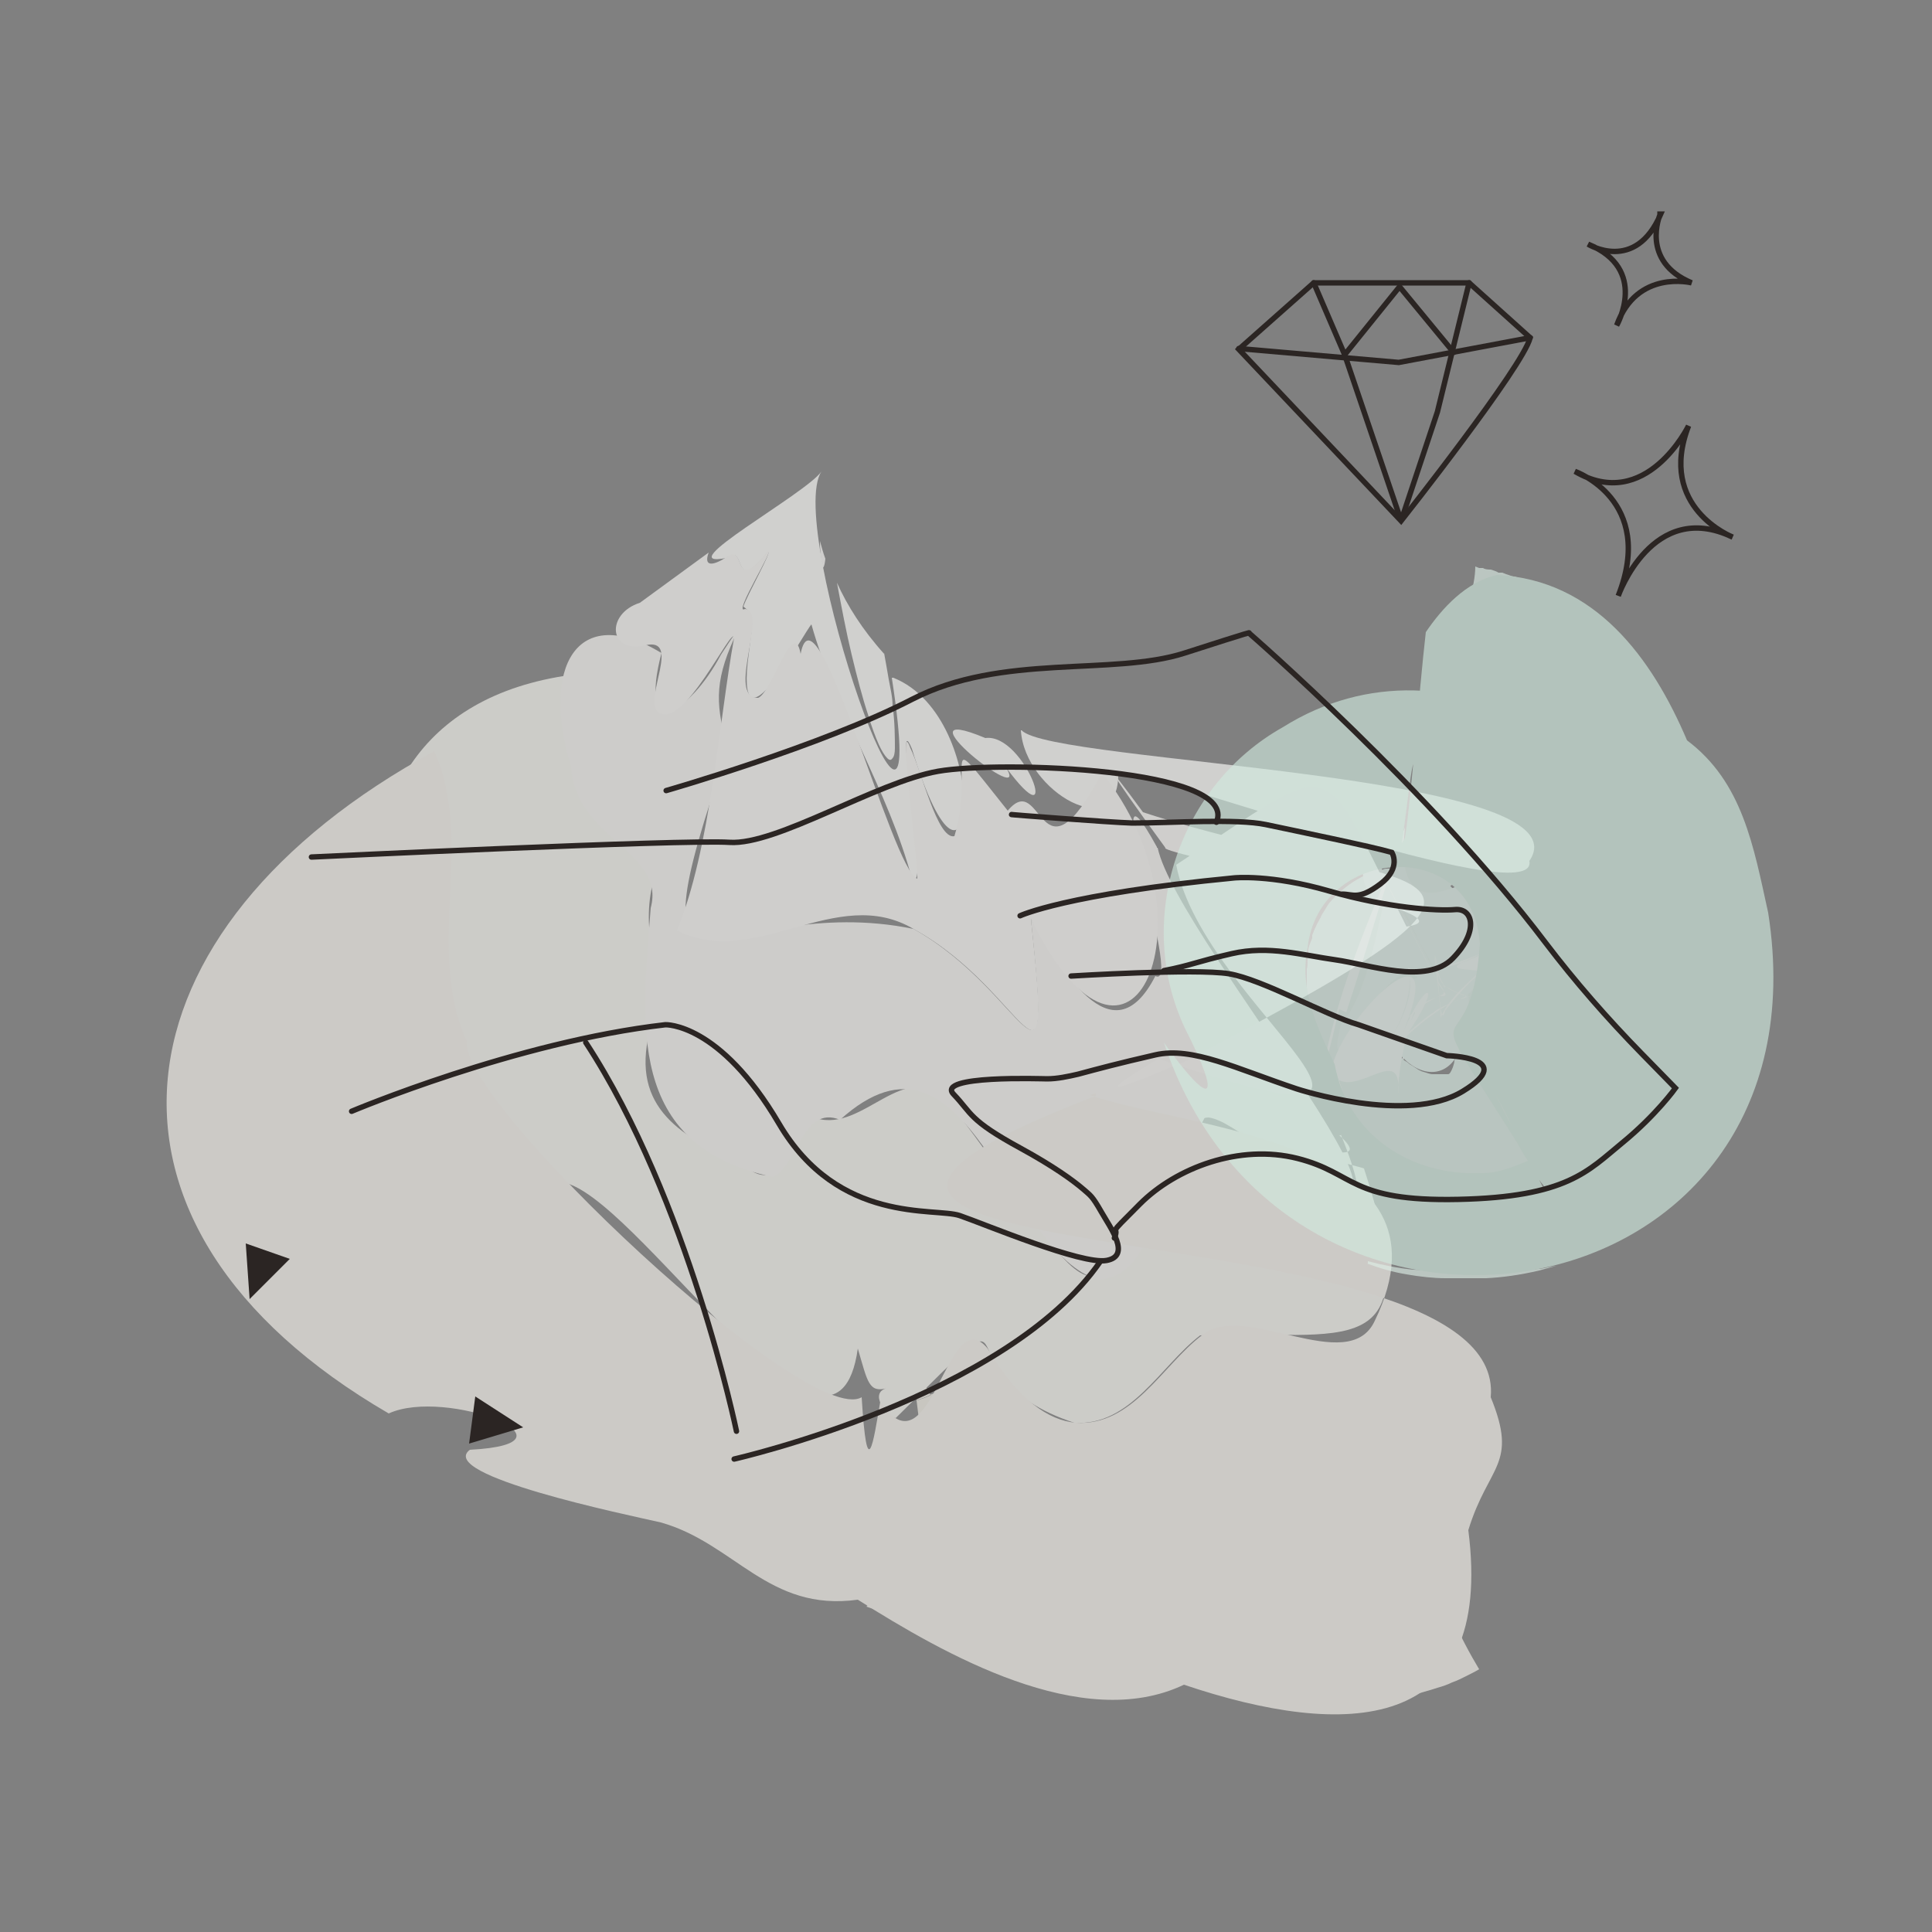 <?xml version="1.0" encoding="UTF-8"?>
<svg id="a" xmlns="http://www.w3.org/2000/svg" viewBox="0 0 250 250">
  <rect x="0" y="0" width="250" height="250" fill="#808080" stroke="none"/>
  <defs>
    <style>
      .d {
        fill: none;
        stroke: #2b2523;
        stroke-linecap: round;
        stroke-miterlimit: 10;
        stroke-width: .7px;
      }

      .e {
        opacity: .8;
      }

      .f {
        fill: #2b2523;
        fill-rule: evenodd;
      }

      .f, .g, .h, .i, .j, .k, .l, .m, .n, .o, .p, .q, .r, .s, .t, .u {
        stroke-width: 0px;
      }

      .g {
        fill: #f6f4ee;
      }

      .h {
        fill: #f9f8f4;
      }

      .i {
        fill: #f8f6f1;
      }

      .j {
        fill: #d0e8dd;
      }

      .k {
        fill: #dceee6;
      }

      .l {
        fill: #dfefe8;
      }

      .m {
        fill: #c5e2d5;
      }

      .n {
        fill: #daece4;
      }

      .o {
        fill: #f1f8f5;
      }

      .p {
        fill: #eef6f2;
      }

      .q {
        fill: #faf9f6;
      }

      .r {
        fill: #fbfaf7;
      }

      .s {
        fill: #f0ede3;
      }

      .t {
        fill: #fcfcfa;
      }

      .u {
        fill: #e9f4ef;
      }
    </style>
  </defs>
  <g id="b">
    <g>
      <g class="e">
        <g class="e">
          <path class="s" d="m118.6,181.2c.7,6.1,1.2,7.2,1.6,6.3s.6-3.9.9-6c-.2-.3-.4-.6-.6-1-.6.3-1.2.5-1.8.7h0Z"/>
          <path class="s" d="m120.4,180.5c.2.4.4.7.6,1,0-.5,0-1,.2-1.4-.3.2-.6.3-.9.4h.1Z"/>
          <path class="s" d="m117.9,175c.3,2.5.5,4.5.7,6.2.6-.2,1.2-.4,1.8-.7-.8-1.3-1.6-3.1-2.5-5.5Z"/>
          <path class="s" d="m121.3,180.1c.3-.2.6-.3.9-.5-.4-.9-.7-.5-.9.5Z"/>
          <path class="t" d="m114.4,84.6c-2.8-3.1-4.8-6.3-6.1-9.2.6,3.2,1.2,6.4,1.9,9.3.7,2.9,1.4,5.6,2.1,7.7.5,1.7,1,3,1.4,3.9s.8,1.5,1.1,1.8c.3.3.5.3.7,0,.2-.2.3-.7.3-1.3,0-1.3,0-3.3-.3-5.5,0-1.1-.3-2.3-.5-3.4-.2-1.2-.4-2.3-.6-3.4h0Z"/>
          <path class="q" d="m106.8,72.3c-.3-.8-.5-1.6-.7-2.3,0,1.5.2,2.7.3,3.2,0,.5.3.3.4-.9Z"/>
          <path class="t" d="m115.4,87.7c5.5,35.6-13.9-19.5-9.1-26.7-2,2.9-20,12.7-12.3,11.2,2.7-2.1.6,5.1,5.3-.7.9-.7-2.8,5.8-3.1,7,1.5,1.1,1.2,2,.7,6-2,14.6,7.3-3,8.1-3.7,3,10.8,10,21.6,13,32.9,2.6,2.1-2.6-23.1,0-16.8,8,26.1,10.8-3.9-2.4-9.2h-.2Z"/>
          <g>
            <path class="t" d="m132.1,94.5c.5,8,12.8,14.9,12.6,5.5,2.3-1.1,54.6,18.4,53.2,11.4,7.9-11.5-61.8-12.6-65.7-16.9h-.1Z"/>
            <path class="t" d="m127.5,95.5c-12.2-5.1,6.4,9.6,2.6,3.7,7.6,10.3,2.6-4.4-2.6-3.7Z"/>
          </g>
          <path class="g" d="m187.4,208.4c-1.5-1.2-2.7-1.9-3.7-2.2-.5-.2-.9-.2-1.3-.2h-.5c-.2,0-.3.1-.5.2-1.2.7-1.7,2.5-2.3,4.4-.3,1-.6,2-.9,2.9-.4.9-.8,1.8-1.4,2.4s-.6.6-.9.8c-.4.2-.8.3-1.2.4-.9,0-2-.2-3.3-.9-3.6-1.8-6.5-2-9-1.4-1.2.3-2.4.8-3.5,1.5-.6.3-1.1.7-1.6,1.1-.5.4-1.1.8-1.6,1.3,3.2.6,6.5,1.1,9.7,1.4,1.6.1,3.2.2,4.8.3h4.8c.8,0,1.6-.1,2.4-.2.8,0,1.5-.2,2.3-.3,1.5-.2,2.9-.5,4.3-.9.7-.2,1.4-.4,2-.6.7-.2,1.3-.4,1.9-.7.6-.2,1.2-.5,1.8-.8s1.2-.6,1.7-.9c-1.2-2-2.5-4.4-3.8-7.4l-.2-.2h0Z"/>
          <path class="i" d="m173.5,146.8c9.1,22.3-12.3-2.9-17.6-2.2-16.5,32.1-13.6,23-33.2-2.1-5.7-5.8-10.9,4.1-17.1,2.2-3.2,2.1-4.2,11-9.8,5.7-8.3-3.5-14.5-7.6-11.5-17.8,1.5-7.5-1.8-12.4.5-19.4-6.9-2.6-1.3-26.9-8.9-26.1-42,4-29.3,56.2-2.3,66.1,10.1,3.5,34.5,42.1,37.4,21.3,1.3,4.4,1.4,5.8,3.9,5.1-2.6.5-.2,3.7,1,3.9,19.6-19.3,4.2-5.6,23.1.6,7.3.5,11.2-7.4,16.3-11.3,18.7-.8,29.7,4.4,21.2-21.6.2-.1-38.1-9.7-35-9.7-.2-4.6,41.1,13.8,31.8,5.4h.2Z"/>
          <path class="h" d="m149.7,109.6c-8.4-15.3,3.6,18.7-.2,16.7-5.7,11.1-12.4-1.5-16.1-7.4,2.8,26.7-.4,9.6-15.2,1.3-24.8-5.1-37.5,15.9-24-23.3-1.5-5.3-1.9-8.4.8-14.3.8-1.7-.2-.2-1.7,2.1-4.2,7.9-10.7,11.1-7.7-.2-11.1-6.7-15.6,2-11.7,14.7.5,9.4,12.3,10.9,10.3,18.3-1.1,14.8-3.4,30.7,15.8,34.8,3.1-1.2,3.8-9.4,8.7-7.4,16.7-15.1,21.7,17.6,33.5,20.7,12-.8,5.6-32.5,21.6-16.5,31.1,21.1-11.4-27.1-14-39.4h-.1Z"/>
          <path class="r" d="m154.3,136.8c51.9-27.1,27.5-20.6-6.4-31.7-5.4-7.4-5-6.2,2.9,4.6-1.1.8,41.6,8.7,31.2,10.2-11.7-23.1-8.2-22.1-29.8-8,3.5,18.6,39.2,39.2-2.3,25.1-10.5,6.3-3.2,3.1,4.5-.1h0Z"/>
          <path class="r" d="m142.6,100c-8.2,15.5-7.6-.6-12.2,4.9-9.4-11.8-4.1-5.9-6.9,3.3-2.2.5-4.3-8.6-5.7-11.4-1.7-4.8.9,13.4.9,16.9-3.2-1-13.1-39.3-15.1-29.1-.9-4.9-3.7,5-5.5,5.7-4.2,0,1.4-11.2-1.7-11.5-1.7.9,4.2-8.4,2.9-7.4-4.7,5.8-2.6-1.3-5.3.7-1.7,1.1-3,1.3-2.3-.6l-8.9,6.5c-4.4,1.4-4.1,6.6.7,5.5,4.7-1.1-.2,6.8,1.6,8.6,3.3,2.7,9.7-11.4,9.9-9.6-2,10.9-3,27.2-7.4,37.9,10.2,5.1,20.6-6.1,30.6-.2,14.8,8.1,18.1,25.6,15.2-1.3,13.2,26.7,24.2-.3,9.2-18.9Z"/>
          <path class="g" d="m91.7,199.7c3.7,1.4,7.6,2.9,11.7,4.7.3,0,.9.3,1.8.6-2.3-1.4-4.5-3.2-6.8-4.3-1.1-.6-2.2-1-3.3-1.2-.6-.1-1.1-.2-1.7-.1-.6,0-1.1.1-1.7.3Z"/>
          <path class="g" d="m112.1,207.9c1.2.4,2.4.8,3.6,1.2s1.2.4,1.8.6c.3,0,.6.2.9.3.3,0,.6.2.9.2,2.3.6,4.5,1.1,6,1.4-1-1.9-2-3.6-3-5.2-.5-.8-1-1.5-1.4-2.2-.5-.7-.9-1.3-1.4-1.9-1.8-2.3-3.5-3.7-5.2-3.8,0,0-.3,2.3-.7,4.6-.4,2.3-1,4.6-1.5,4.8h0Z"/>
          <path class="g" d="m141.7,141.5c-.2,0-.5.1-.7.2,13.2,4.5,48.2,5.9,36.9,29.2-3.4,7.4-17-2.7-22.4,1.9-5.1,3.9-9,11.8-16.3,11.3-3.5-.3-7.4-2.9-11.4-9.6-5.3-6.5-7.2,16.8-13.9,6.9-.9,5.3-1.7,10.9-2.4-.6-7,4.1-52.1-38.2-51.1-46.1-5.4-11.8,1-26.1-4.2-37.5-42.1,22.9-47.9,61.3-5.9,85.7,7.4-3.4,26.1,3.9,10.5,4.7-4.4,3.3,20.3,8.4,24.7,9.4,9.6,2.7,13.9,11.6,25.5,10,11.1,7,29,17.3,42.2,11,20.8,7,40.2,6.6,36.8-20,2.6-8.5,6.5-8.4,2.9-17.2,2.4-25.8-115.4-14.4-51.1-39v-.3h0Z"/>
        </g>
      </g>
      <g class="e">
        <g class="e">
          <path class="m" d="m207.5,140.7c2.8,1.6,3.6,1.6,3.4.8,0-.4-.4-.9-.8-1.5-.2-.3-.4-.6-.6-.9-.1-.1-.2-.3-.3-.4-.1-.1-.2-.3-.3-.4h-.2c-.1,0-.2,0-.4.1,0,.3-.2.7-.3,1s-.2.7-.4,1v.3h0Z"/>
          <path class="m" d="m208.2,138.7c.1,0,.3,0,.4-.1h.2c0-.2-.2-.3-.2-.4s-.1-.3-.2-.4v.6c0,.2,0,.4-.1.5v-.2h0Z"/>
          <path class="m" d="m204.7,139c1.1.7,2,1.3,2.8,1.7.1-.3.3-.7.4-1,.1-.3.2-.7.3-1-.5.2-1,.3-1.6.3h-1.9Z"/>
          <path class="m" d="m208.5,137.5c0-.3.1-.5.2-.8v-.9c-.2,0-.3.2-.4.3,0,.1-.1.2-.2.4s0,.1,0,.2v.2c0,.2,0,.3.2.5h.2Z"/>
          <path class="o" d="m180.1,136c-.2.3.1-.2.9-1l.3-.3.2-.2h0v-.2l.8-.8c.3-.3.6-.6,1-.8.2-.1.3-.3.5-.4.2-.1.4-.3.5-.4,1.5-1.1,3.1-2.1,4.5-2.6h.1c-.3,0,0,0-.1,0h.9-.1.1c-.1,0-.3,0-.6.1h-.4c.3,0,0,0,.1,0h0s-.2,0-.3.1c-.1,0-.3.1-.4.2h-.4c-.3.2-.6.4-.8.5-.3.2-.6.3-.9.5-.1,0-.3.2-.4.3-.1,0-.3.2-.4.3-.3.2-.5.4-.8.6-.3.2-.5.4-.8.6-.3.2-.5.4-.7.6-.1.1-.2.2-.4.3l-.2.2h0v.2l-.6.6-.3.3-.2.2-.5.5c-.1.1-.2.2-.3.4l-.3.3-.2.2h0l.2-.3h0Z"/>
          <path class="p" d="m187.2,127.7h0v-.4h0v-.4s0-.2-.1-.2h0v-.6.3h0v.3s0,.2.1.2v.4c.1,0,.2,0,.2.2h0l-.2.2Z"/>
          <g>
            <path class="o" d="m178.3,146.1c.2-.3.3-.6.4-.9.1-.3.3-.5.4-.8.1-.3.2-.5.3-.7s.2-.4.3-.6c-.4-1.4-1-2.5-1.7-3.3-.7-.9-1.5-1.5-2.5-1.8-1.9-.8-4.1-.6-6.8.6.6.8,1.4,1.5,2.2,2.3.8.7,1.6,1.4,2.5,2.1,1.7,1.3,3.5,2.4,4.8,3.3v-.2h.1Z"/>
            <path class="o" d="m181.1,140.3v.5c0-.6.1-1.1.2-1.7v-1c.1-.4.1-.7.2-1.1v-.8c.1-.2.2-.5.2-.7v-.6c.1-.2.1-.3.2-.5v-.7c.1,0,.1-.3.1-.3,0-.1.1-.3.2-.4v-.4h0v.2h0v.6c0,.1-.1.2-.1.4v.4c-.1.2-.1.4-.2.5v.6c-.1.3-.2.6-.2.9s0,.7-.1,1c0,.3,0,.6-.1.9,0,.3,0,.6-.1,1-.1,1-.2,2-.3,3v2h0v-2.2h-.2c-.1.3-.4.7-.6,1.2,0,.2.1.5.2.7v.8c0,.2,0,.4.1.6h0v1.6h0v-.2l.2-1.6.2-1.6v-1.3c.1-.6.2-1.2.3-1.9h-.2,0Z"/>
          </g>
          <path class="k" d="m190.1,77.7c1.2,2.2,2.5,3.1,3.9,3.5h2.1c.8,0,1.5-.2,2.3-.3.8,0,1.6-.3,2.4-.3h2.4c.8.2,1.5.5,2.2,1,.2,0,.3.3.5.4.2.2.3.3.4.5.1.2.3.4.4.6,0,0,.1.2.2.3,0,0,.1.3.2.4.2.4.4.7.7,1.1.1.2.2.3.3.5s.2.3.3.5c.4.6.8,1.2,1.2,1.7s.8,1,1.2,1.4l.3.3.3.3c.2.2.4.4.6.6,1.6,1.4,3.3,2.4,5.2,3.4-1.2-2.3-2.4-4.4-4-6.5l-.3-.4c-.1,0-.2-.3-.3-.4-.2-.3-.4-.5-.7-.8-.4-.5-1-1.1-1.5-1.6l-.4-.4-.2-.2-.2-.2c-.3-.3-.6-.6-.9-.8l-.5-.4-.2-.2-.2-.2c-.3-.2-.5-.5-.8-.7-.5-.5-1.1-.9-1.7-1.4l-.5-.3-.5-.3c-.3-.2-.6-.4-1-.6-.6-.4-1.3-.8-2-1.2-.7-.4-1.4-.7-2.1-1.1-.7-.3-1.4-.6-2.1-.9-.4,0-.7-.3-1.1-.4-.4,0-.7-.2-1.1-.3l-.5-.2h-.5c-.3-.2-.7-.3-1-.4-.3,0-.7,0-1-.2h-.5l-.5-.2c0,1.3-.3,2.8-.8,4.5v-.2h0Z"/>
          <path class="n" d="m181.2,109.8c0-.2.2-.4.2-.7h0v-.7c0-.2,0-.4.1-.5v-.3h0v-.2h0v-.8h0v1.6c0,1.1,0,2.3.1,3.5s.3,2.2.5,3,.5,1.3.8,1.4c.9.8,1.9,0,3.5-.8s1.6-.9,2.6-1.4c.9-.4,1.9-.8,2.9-1,2.1-.3,3.8,0,4.6,1.5.4.7.5,1.8.2,3.1,0,.3-.2.7-.3,1.1s-.3.8-.5,1.2c-.4.8-.8,1.7-1.5,2.7-.5.8-1,1.6-1.5,2.2-.4.7-.8,1.2-1.2,1.8-.4.5-.7.9-1,1.3-.1.2-.3.3-.4.5-.1.1-.2.3-.4.4l-.3.3s-.2.1-.3.2h-.1.4c.2,0,.3,0,.2,0h-.4s-.1,0-.2-.1c0,0-.1,0,0,0h0c0,.3.1.4.2.6.1.4.3.8.3,1.3s0,1-.2,1.4-.5.8-.8.9c-.1,0-.2.4-.2,1s0,1.2-.1,1.9c0,.3,0,.7-.2,1,0,.3-.1.6-.2.9-.2.5-.4.9-.6.9h-2c-.4,0-.8-.2-1.2-.3s-.7-.3-1-.5-.6-.4-.8-.5c-.2-.2-.5-.4-.7-.5l-1-1c-.3-.3-.5-.6-.7-.9-.2-.3-.4-.5-.6-.8-.2-.3-.4-.5-.5-.8l-.3-.4-.3-.4c-.1-.2,0-.5.1-.9.2-.4.5-.8.9-1.2s.9-.9,1.4-1.3c.5-.4,1.1-.9,1.7-1.3.6-.4,1.1-.8,1.6-1.2.4-.3.8-.6,1.3-.9.2,0,.3-.2.4-.3.1,0,.2-.2.2-.2h-.3.2c.1,0,.3,0,.5-.2h.2-3.9s.1,0,.2.2h0v2.5c0,.7-.3,1.4-.5,2-.2.7-.4,1.3-.7,1.8,0,.1-.1.3-.2.4,0,.1-.1.3-.2.4,0,.1-.1.2-.2.4v.2h-.1s0,.2-.1.3v.2h0l.2-.3.2-.3.3-.3c.7-.8,1.5-1.6,2.3-2.2.2-.2.4-.3.6-.5h.1v-.2h0s.2-.1-.2.1h0s.2-.1.3-.2.2-.1.3-.2h.2c0-.1.2-.2.3-.2h.2c.6-.4,1.2-.5,1.5-.5h.1-.1c0-.1-.9-1.4-.9-1.4,0,0-.2-.3-.2-.4v-.2h-.1v-.3c-.3-.3-.4-.5-.5-.8l-1.6-3c-.4-.8-.8-1.6-1.2-2.4l-.6-1.2-.2-.3c-.6-1.2-.2-.3-.3-.6h-2.5c1.4,2.5,2.8,5,4.2,7.4.7,1.2,1.4,2.4,2,3.5.7,1.1,1.3,2.3,2,3.4,0-.3,0-.6.2-.7.1-.2.3-.3.5-.4h1.5c.1,0,.2-.1.3-.2.4-.2.8-.5,1.2-1,.3-.5.6-1,.8-1.6s.2-1.1.3-1.7v-1.6c0-1-.1-2-.3-3-.1-.9-.3-1.8-.6-2.7-.5-1.7-1.4-3.5-3.1-4.8-.5-.6-1.1-1.1-1.9-1.5-.8-.4-1.7-.8-2.9-1.1h-3.7c-.2,0-.4,0-.7.2-.2,0-.5,0-.7.2h-.4c-.1,0-.2,0-.4.2-.5.2-1,.4-1.5.7-1.1.6-2.1,1.4-3.1,2.4s-.9,1.1-1.3,1.7c-.2.3-.4.6-.5.9-.2.3-.3.6-.5.9-.1.3-.3.6-.4.9,0,0-.1.3-.2.5v.4c-.2.5-.4.9-.5,1.4v.6h-.1v.8c0,.4,0,.8-.1,1.2h0v2.7c0,.3,0,.6.1.8,0,.2,0,.5.1.7,0,.2,0,.5.1.6,0,.2,0,.4.2.6v.3c.1,0,.1.2.2.3.1.3.2.7.3,1,.5,1.2.9,2.2,1.4,3.2l.6,1.4.3.7c0,.2.2.4.3.7.4.9.7,1.8,1,2.7,0,.2.2.5.3.8,0,.3.2.6.4,1,.3.7.7,1.6,1.3,2.6s.7,1,1.2,1.5l.4.4.2.2.2.2.2.2h.1c0,.1.1.2.1.2.2.1.3.3.5.4.7.6,1.5,1.1,2.5,1.6.9.5,2,.9,3.1,1.2s2.2.5,3.1.6h1.3c.4,0,.7,0,.9.1.4,0,.8.1,1.1.2h1.2c1.6,0,3.4-.3,5.2-1s3.6-1.9,5.1-3.4c-.6-.7-1.3-1.6-2.1-2.7.6.3,1.2.6,1.8.7.6.2,1.1.2,1.6.2.2-.3.4-.6.6-.9-.1-.7,0-1.1.6-1-.2.4-.4.7-.6,1,0,.3.1.6.2.9,1-.2,1.9-.6,2.5-1.3.7-.6,1.1-1.4,1.4-2.3.3-.9.4-1.8.3-2.8v-1.4c0-.5,0-1.2-.1-1.8,0-1.3-.3-2.8-.5-4.2-.3-1.4-.6-2.7-.9-3.7-.3-1.1-.6-2-.7-2.8v-1.2c0-.2,0-.4.1-.6v-.3s0-.2.1-.3c.3-.6.5-1.3.7-1.9,0-.2,0-.3.1-.5,0,0,0-.3.1-.4,0-.3.1-.6.2-.9v-.8c0-.3.1-.5.1-.8v-2.9c0-.4-.1-.8-.2-1.2v-.6c-.1-.2-.2-.3-.2-.5s-.1-.3-.2-.5c0-.2-.1-.3-.2-.5-.1-.3-.3-.6-.5-.8v-.2c-.1,0-.2,0-.3-.2-.1-.2-.2-.2-.3-.4-.4-.5-.8-.8-1.3-1.2-.5-.3-.9-.6-1.5-.9-.5-.2-1-.5-1.6-.7-.5-.2-1.1-.4-1.7-.5-.3,0-.6-.2-.9-.2s-.6,0-.9-.2c-.3,0-.6-.2-.9-.2s-.6-.2-.9-.3h-.8c-.3,0-.5,0-.8-.2-2-.6-3.8-1.7-5.3-4-1.6-1.8-3.3-3.1-4.5-3.7-.2,0-.3,0-.4-.2-.1,0-.3,0-.4-.2h-.7v.5c-.1,1.1-.2,2.3-.3,3.4,0,.4,0,.8-.1,1.1,0,.3,0,.7-.1,1,0,.5-.1,1.1-.2,1.6v1.2c0,.3,0,.6-.1.8,0,.2,0,.4-.1.7v.6c-.1,0-.1.2-.1.3v.5h0v-.2h0c-.1.3-.2.6-.3.9l-.6-.2v-.2h0Z"/>
          <path class="l" d="m173.5,132.6c-2.6,11.4,6.5-11.4,10.2-5.8,0,.8-1.1,4.9-1.7,6.3.2-.4,2.2-4.6,3.5-5.8-.4,2.2-2,5-3.3,6.5,2-1.8,4.3-3.6,6.9-4.6-.5,0,1.7-.3,1-.3-1.4-.5-3.6-1.5-3-1.4-3-10.1.2,2.4-.4,4.1.9-3.9,8.3-5.9,2-6.6,0-.2,6.7-3.3,2.7-1.5-15.8,5.1-4-2.3-11.3,10.8,2-2.5,4.7-5.4,7.3-5.7-2-2.8-11.3-21.6-9.4-17.8-4.1,1.2.4,8.7,3.6,7.1.6.7,1.7,3.3,2.4,4.6,5.4,9.5,2.7,3.6-2.8,10.4,3.9-9.6-2.1-6.8,5.8-7.9-15.7,4.5-2.1,20,1.9,10.9.4-2.5,1.6-5.9,1-7.2,1-.4,14-17,2.2-15.9-9.9,6.1-11,.9-10.3-5.7-2.9,6.4-3.8,20.6-8.2,25.3v.2h0Z"/>
          <path class="u" d="m179.2,114c-2.4,5.6-4.2,10.4-5.4,14.2-1.2,3.8-1.9,6.6-2.2,8.2-.3,1.6-.3,2,0,1.1.1-.5.3-1.3.6-2.4.3-1.1.6-2.6,1.1-4.5.3.1.7.3.9.4,1.4-4.2,2.7-8.5,3.9-12.4.6-2,1.2-3.8,1.8-5.6.3-.9.6-1.7.9-2.5.1-.4.3-.8.4-1.2,0-.2.2-.4.3-.7h0v.2c0,.2-.2.4-.3.7-.2.5-.4.9-.6,1.4-.4,1-.9,2-1.5,3.1h.1Z"/>
          <path class="u" d="m172.5,139.1c2.7,3.5,9.1-4.6,8.4,2.5,0-4.7,2.2-11.7,2.2-10.5-.8,1.6-1.8,3.2-2.8,4.7,1.2-1.4,5.5-5.4,8.6-6.5,2-.4.1-.5-1.4-1.4-1.8-.9-.5-.3-.4,0,0,0-.4-.7-.6-1-.4-.9-.7-2-.8-3.3.5,1.4.5,10.1,1.3,7.2,3.7-5,9.3-8.9,13.9-13-5,3.8-12.8,8.7-18.8,7.6,1.4,2.8-1.3,7.9-2.3,9.1,2.1-2.5,3.9-4.6,6.5-5.6,1.7.1,0-.9-.2-1.8-1.6-2.7-3-5.6-4.4-8.4,8.5,16.5-11.6-22.7-9.4-18.4,0,.5-1,.8-1.4,1.1-3.6.6,4.7,9.6,5,11.9-.2-1.5.8-1.9,1.8-2.4-2.2-4.4,6.7,13.3,7.9,15.3,1.4,2.6,2.2,2.1-.8,3.3-1.4.8-3.7,3.1-5.1,5,1.7-1.8,3.4-7.2,2.5-9.3,2.4,1.8,13.9-3.9,8-1.1-4.9,1.9,2.6,1,1,1.9-1.8,1.7-3.8,3.4-4.8,5.7.1-1.3-.7-7-.8-8.2.6,3.8.7,4.1,3.8,5.3,1.5,0-3,1.2-4,2.3-.9.4-4.2,3.5-2.9,2.1,4.2-6.3,1.9-6.4-.9.3,6.4-16-9-1.1-9.4,5.6h.3,0Z"/>
          <path class="k" d="m176.9,163.5c1.6.6,3.3,1.1,5.1,1.4,1.7.3,3.5.5,5,.5h5.3c2.1-.1,4.3-.4,6.9-1,.3-.1,1.1-.3,2.2-.6-.7.1-1.5.3-2.2.4-.7,0-1.4.2-2.1.2h-8.7c-1.5,0-3.5,0-5.5-.1-2-.2-4-.6-5.9-1.1v.3h-.1Z"/>
          <path class="k" d="m210.2,159.6c.8-.5,1.5-1,2.3-1.6.7-.6,1.5-1.2,2.2-1.8s1.4-1.3,2.1-2c.7-.7,1.3-1.4,1.9-2.1.6-.7,1.1-1.4,1.6-2.1.5-.7,1-1.3,1.4-2,.4-.6.8-1.2,1.1-1.8,0-.1.2-.3.2-.4,0,0,0-.1.1-.2h0v-.2c0-.2.2-.3.3-.5,0,0,0-.2.1-.2,0,0,0-.2.1-.3,0,0-.2.2-.3.2l-.3.2c-.2.1-.4.2-.6.4,0,0-.2,0-.3.1h-.3c-.2.2-.3.3-.5.4-.6.3-1.3.6-1.9.9-.6.3-1.3.6-1.9.9-.3.2-.6.3-.9.5-.3.2-.6.3-.9.5-.6.3-1.1.7-1.7,1-.5.3-1.1.7-1.6,1.1-.5.4-1,.7-1.5,1.1-.2.2-.5.4-.7.6-.2.2-.5.4-.7.6,0,0,.4,1.3.6,2.9.1.8.2,1.6.1,2.2,0,.7-.2,1.2-.4,1.5h.4,0Z"/>
          <path class="j" d="m181.5,108.8s0,.2-.1.3c3-20.6-1.7-9.7,24.6,1.4,2.9,4.1,1.5,9.3,0,13.6.5,4.8,2.6,10,2.4,15.1.8,5.2-5.5,5.4-3.4,10.1-2.9-2.6-8.3,2.6-13.3,2.5-9.1.4-17.3-4.9-19-14.1-2.2-4.6-4.6-9.7-3.5-15,1.4-13.2,21.3-14.6,22.3-.6-1.2,17.9-9.4,3.3,4.9,25.9,1.3,2.7,3.2,4.1,3.5,6.1-13.6-26.5-3.5-6.9-6.4-12.4,2.5,3.8,4,9.8,7,12.5,12.6-4,18.4-19.4,16.8-31.7-1.9-24.3-29.5-42.1-51.3-28.4-13.4,7.5-19.3,24.8-12.7,38.9,4.8,9.4,3.7,10.8-2.7,1.9,15.9,47.7,86.5,36.2,78.2-16.8-1.9-8.6-3.3-16.9-10.5-22.3-4.5-10.6-11.9-20.8-24.6-21.4-4,.9-7.1,4.3-9.2,7.4-.9,7.8-1.9,21.7-2.7,26.6,0,0-.1.3-.2.4h-.1Z"/>
        </g>
      </g>
      <g>
        <polygon class="f" points="32.3 168.1 37.5 162.9 31.8 160.9 32.3 168.1"/>
        <polygon class="f" points="67.7 184.7 61.5 180.7 60.7 186.8 67.7 184.7"/>
      </g>
    </g>
  </g>
  <g id="c">
    <g>
      <path class="d" d="m86.2,102.3s20.2-5.8,31.8-11.8,26-3,35.3-6,8.3-2.6,8.3-2.6c0,0,23.5,20.4,38.4,40.1,3.8,5,8,9.8,12.4,14.3l4.4,4.5s-2.5,3.5-6.9,7.1-7.1,7-21.2,7.3-13.3-3.4-20.8-5.3-15.7,1.2-20.4,5.9-2.5,2.5-3.3,4.4"/>
      <path class="d" d="m95,188.8s35.3-8,47.4-25.6"/>
      <path class="d" d="m95.3,185.2s-6.2-30-19.5-50.3"/>
      <path class="d" d="m45.5,143.8s21.3-9,40.6-11.2c0,0,7-.3,14.7,12.8s20.2,10.8,23.4,11.9,15.8,6.4,19,5.8.5-4.2-.7-6.3-1.4-2.1-2.3-2.9c-1.4-1.2-3.9-3-8.1-5.3-6.8-3.7-6.3-4.5-8.7-7s11.4-2,12.1-2h0c1.3,0,2.7-.3,4-.6,2.6-.7,5.2-1.4,10-2.5s10.5,1.8,18.3,4.4c0,0,14.3,4.7,21.5.3s-2.1-4.6-2.1-4.6l-11.4-4c-4.2-1.2-12.5-5.9-16.8-6.6s-20.4.3-20.4.3"/>
      <path class="d" d="m132,118.5s5.9-2.8,27.7-4.9c0,0,4.7-.5,12.3,1.7s14,2.6,16.3,2.4,3.1,2.8-.3,6.3-10.9.8-15.2.2-8.6-1.9-13.4-.8-5.2,1.5-8.8,2.2"/>
      <path class="d" d="m130.9,105.4c-.4,0,12.5,1,15.6,1.1,5,0,13.5-.6,17.3.2s13.9,2.9,16.3,3.6c0,0,1.3,2-1.5,4.1s-3.5,1.3-4.9,1.3"/>
      <path class="d" d="m40.3,110.9s48-2.3,54.1-1.9,19-7.8,27-9.2,39-.4,36,6.6"/>
    </g>
    <path class="d" d="m181.3,67.4s15.8-20,16.7-23.7l-7.9-7.1h-20.1l-9.7,8.6,21,22.2h0Z"/>
    <path class="d" d="m190.1,36.6l-4.1,16.7-4.4,13.2c0,.3-.5.3-.6,0l-7-20.6-4-9.3"/>
    <polyline class="d" points="160.3 45.1 181 46.9 198 43.7"/>
    <polyline class="d" points="188.1 45.6 181.1 37.1 174 45.9"/>
    <path class="d" d="m209.4,77.1s4.4-12.6,14.8-7.6c0,0-9.8-3.8-5.7-14.4,0,0-5.5,11.3-14.7,5.9,0,0,10.5,3.7,5.6,16.1h0Z"/>
    <path class="d" d="m214.8,27.8s-2.6,6,4.1,8.8c0,0-7.1-1.8-9.7,5.5,0,0,4.2-7.3-3.7-10.5,0,0,6.1,3.8,9.4-3.9h-.1Z"/>
  </g>
</svg>
